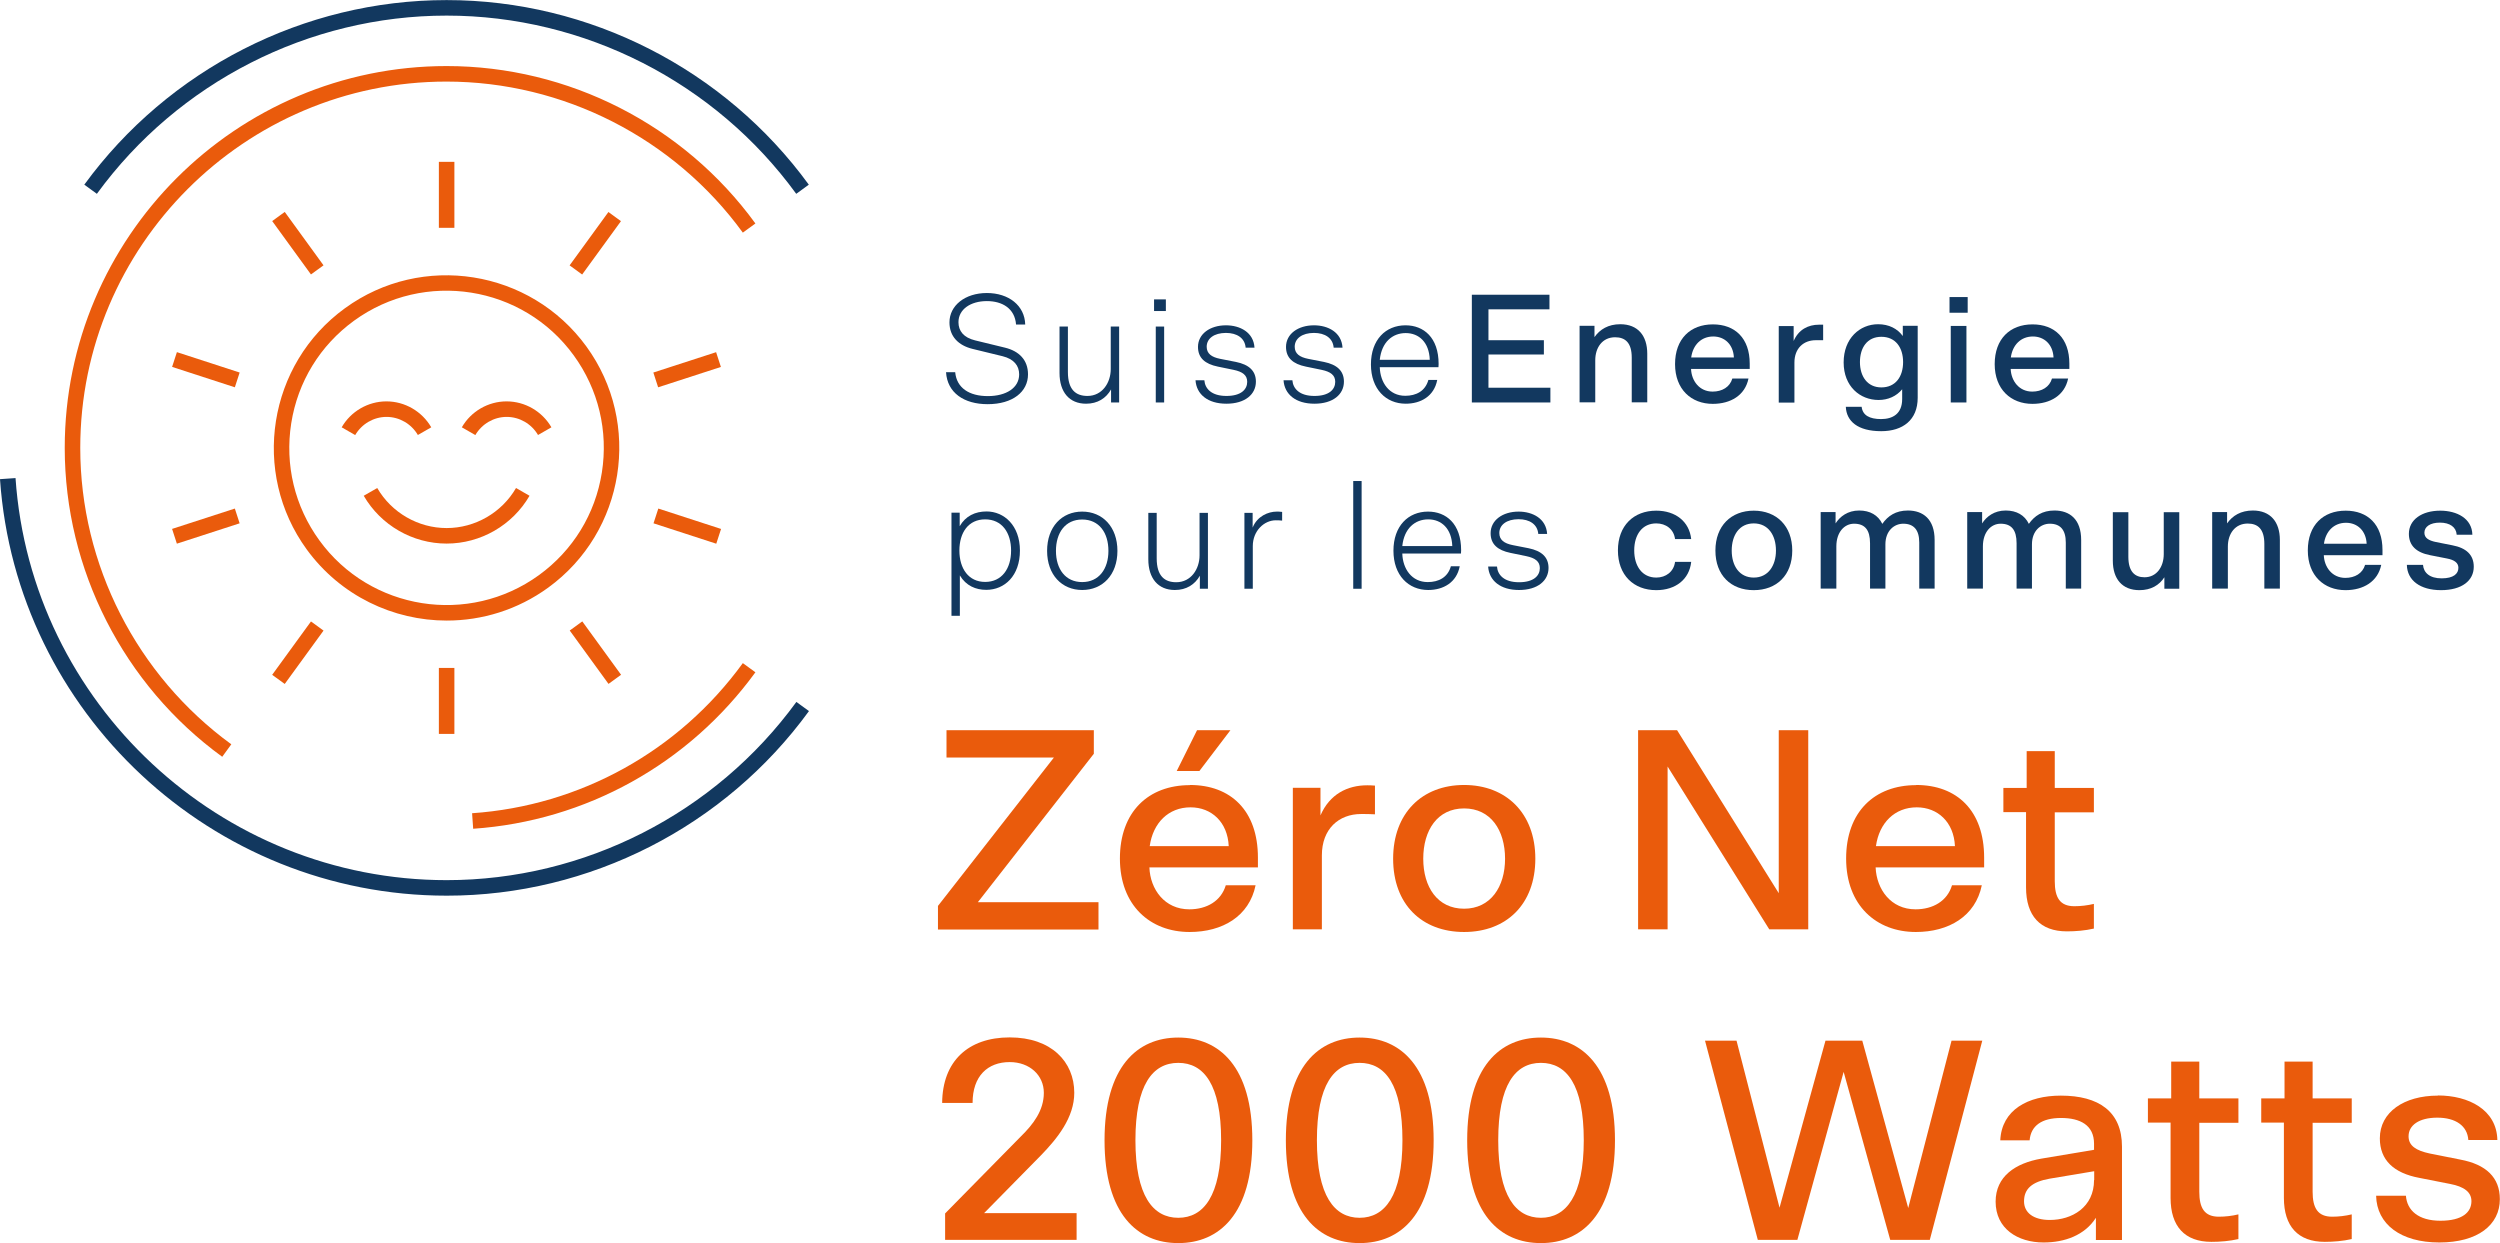 <?xml version="1.0" encoding="UTF-8"?><svg xmlns="http://www.w3.org/2000/svg" width="56.81mm" height="28.25mm" viewBox="0 0 161.04 80.07"><g id="a"><path d="m70.46,47.03v1.52l-7.47,9.56h7.77v1.76h-10.34v-1.52l7.47-9.56h-6.92v-1.76h9.49Z" fill="#ea5b0c"/><path d="m76.65,50.56c2.63,0,4.38,1.65,4.38,4.68v.63h-6.99c.05,1.41.98,2.7,2.57,2.7,1.13,0,2.05-.54,2.35-1.55h1.92c-.41,2-2.13,3.01-4.25,3.01-2.55,0-4.49-1.72-4.49-4.73s1.83-4.73,4.51-4.73Zm2.5,3.94c-.07-1.55-1.11-2.5-2.46-2.5-1.42,0-2.42,1-2.63,2.5h5.08Zm.11-7.47l-2,2.63h-1.46l1.31-2.63h2.15Z" fill="#ea5b0c"/><path d="m88.57,52.45c-.31-.02-.61-.02-.89-.02-1.44,0-2.53.96-2.53,2.66v4.77h-1.87v-9.12h1.78v1.78c.59-1.37,1.74-1.94,3.01-1.94.11,0,.26,0,.5.02v1.85Z" fill="#ea5b0c"/><path d="m89.74,55.31c0-2.94,1.87-4.75,4.57-4.75s4.59,1.81,4.59,4.75-1.87,4.72-4.59,4.72-4.57-1.78-4.57-4.72Zm7.21,0c0-1.83-.92-3.24-2.64-3.24s-2.63,1.41-2.63,3.24.92,3.22,2.63,3.22,2.64-1.41,2.64-3.22Z" fill="#ea5b0c"/><path d="m116.48,59.86h-2.51l-6.55-10.49v10.49h-1.9v-12.83h2.51l6.55,10.5v-10.5h1.9v12.83Z" fill="#ea5b0c"/><path d="m123.43,50.56c2.63,0,4.38,1.65,4.38,4.68v.63h-6.99c.06,1.41.98,2.7,2.57,2.7,1.13,0,2.05-.54,2.35-1.55h1.92c-.41,2-2.13,3.01-4.25,3.01-2.55,0-4.49-1.72-4.49-4.73s1.83-4.73,4.51-4.73Zm2.5,3.94c-.07-1.55-1.11-2.5-2.46-2.5-1.42,0-2.42,1-2.63,2.5h5.09Z" fill="#ea5b0c"/><path d="m129.05,50.75h1.5v-2.37h1.81v2.37h2.52v1.57h-2.52v4.44c0,1.05.33,1.61,1.26,1.61.41,0,.85-.05,1.26-.15v1.59c-.56.13-1.18.18-1.74.18-1.72,0-2.63-1-2.63-2.83v-4.85h-1.46v-1.57Z" fill="#ea5b0c"/><path d="m60.88,78.16l4.86-4.94c.83-.81,1.5-1.7,1.5-2.83s-.91-1.98-2.2-1.98c-1.41,0-2.39.89-2.39,2.63h-1.96c.02-2.68,1.67-4.22,4.35-4.22s4.16,1.57,4.16,3.57c0,1.59-1.09,2.94-2.15,4.03l-3.66,3.72h5.96v1.72h-8.47v-1.7Z" fill="#ea5b0c"/><path d="m71.15,73.45c0-4.75,2.11-6.62,4.75-6.62s4.77,1.87,4.77,6.62-2.13,6.62-4.77,6.62-4.75-1.87-4.75-6.62Zm7.51,0c0-3.59-1.11-4.99-2.76-4.99s-2.76,1.41-2.76,4.99,1.13,4.99,2.76,4.99,2.76-1.41,2.76-4.99Z" fill="#ea5b0c"/><path d="m82.83,73.45c0-4.75,2.11-6.62,4.75-6.62s4.77,1.87,4.77,6.62-2.13,6.62-4.77,6.62-4.75-1.87-4.75-6.62Zm7.51,0c0-3.59-1.11-4.99-2.76-4.99s-2.75,1.41-2.75,4.99,1.13,4.99,2.75,4.99,2.76-1.41,2.76-4.99Z" fill="#ea5b0c"/><path d="m94.51,73.45c0-4.75,2.11-6.62,4.75-6.62s4.77,1.87,4.77,6.62-2.13,6.62-4.77,6.62-4.75-1.87-4.75-6.62Zm7.51,0c0-3.59-1.11-4.99-2.76-4.99s-2.75,1.41-2.75,4.99,1.13,4.99,2.75,4.99,2.76-1.41,2.76-4.99Z" fill="#ea5b0c"/><path d="m121.76,79.86l-3-10.82-2.98,10.82h-2.55l-3.4-12.83h2.03l2.77,10.76,2.96-10.76h2.37l2.96,10.78,2.79-10.78h1.98l-3.38,12.83h-2.55Z" fill="#ea5b0c"/><path d="m135.01,79.86v-1.42c-.72,1.13-2.02,1.59-3.37,1.59-1.67,0-3.09-.89-3.09-2.63,0-1.63,1.28-2.48,2.94-2.77l3.4-.57v-.39c0-1.2-.89-1.66-2.13-1.66s-1.94.5-2.02,1.44h-1.89c.09-1.96,1.78-2.88,3.9-2.88,2.44,0,3.94,1.02,3.94,3.29v6.01h-1.7Zm-.11-3.85v-.57l-2.87.48c-1.13.2-1.65.65-1.65,1.46,0,.72.59,1.2,1.66,1.2,1.42,0,2.85-.81,2.85-2.57Z" fill="#ea5b0c"/><path d="m138.36,70.75h1.5v-2.37h1.81v2.37h2.52v1.57h-2.52v4.44c0,1.05.33,1.61,1.26,1.61.41,0,.85-.05,1.26-.15v1.59c-.55.13-1.18.18-1.74.18-1.72,0-2.63-1-2.63-2.83v-4.85h-1.46v-1.57Z" fill="#ea5b0c"/><path d="m145.66,70.75h1.5v-2.37h1.81v2.37h2.52v1.57h-2.52v4.44c0,1.05.33,1.61,1.26,1.61.41,0,.85-.05,1.26-.15v1.59c-.56.13-1.18.18-1.74.18-1.72,0-2.63-1-2.63-2.83v-4.85h-1.46v-1.57Z" fill="#ea5b0c"/><path d="m157.04,70.56c1.98,0,3.79.92,3.83,2.87h-1.87c-.06-.91-.81-1.44-2-1.44s-1.85.5-1.85,1.2c0,.61.48.92,1.37,1.11l1.96.39c1.66.31,2.55,1.15,2.55,2.55,0,1.66-1.42,2.79-3.9,2.79s-4.03-1.17-4.07-3.01h1.92c.07.94.8,1.61,2.22,1.61s2-.55,2-1.26c0-.59-.48-.94-1.37-1.11l-1.98-.39c-1.66-.31-2.55-1.15-2.55-2.55,0-1.68,1.55-2.75,3.74-2.75Z" fill="#ea5b0c"/><path d="m60.94,23.97h.59c.09,1.01.9,1.54,2.1,1.54s2.02-.54,2.02-1.4c0-.56-.34-.99-1.07-1.17l-1.93-.47c-.9-.22-1.49-.79-1.49-1.71,0-1.08,1-1.89,2.41-1.89s2.44.81,2.47,2.03h-.59c-.08-1.04-.89-1.51-1.88-1.51-1.05,0-1.83.53-1.83,1.36,0,.56.33.99,1.07,1.17l1.93.47c.9.22,1.48.79,1.48,1.72,0,1.11-.97,1.92-2.6,1.92-1.52,0-2.6-.73-2.68-2.06Z" fill="#12385f"/><path d="m72.09,21.03v4.89h-.52v-.84c-.32.57-.87.92-1.61.92-1.08,0-1.71-.75-1.71-1.98v-2.99h.54v2.93c0,1.14.51,1.54,1.26,1.54.95,0,1.5-.85,1.5-1.73v-2.74h.54Z" fill="#12385f"/><path d="m74.34,19.28h.76v.75h-.76v-.75Zm.65,1.75v4.89h-.54v-4.89h.54Z" fill="#12385f"/><path d="m78.97,20.95c.91,0,1.78.45,1.84,1.44h-.57c-.05-.62-.56-.95-1.27-.95-.76,0-1.24.36-1.24.89,0,.44.31.67.87.78l1.02.2c.83.17,1.28.57,1.28,1.27,0,.81-.69,1.42-1.9,1.42s-1.93-.61-1.99-1.51h.57c.04.54.46,1.01,1.42,1.01s1.34-.43,1.34-.91c0-.43-.3-.65-.87-.77l-1.02-.21c-.83-.17-1.28-.56-1.28-1.27,0-.83.77-1.39,1.8-1.39Z" fill="#12385f"/><path d="m84.64,20.95c.91,0,1.78.45,1.84,1.44h-.57c-.05-.62-.56-.95-1.27-.95-.76,0-1.24.36-1.24.89,0,.44.31.67.87.78l1.02.2c.83.17,1.28.57,1.28,1.27,0,.81-.69,1.42-1.9,1.42s-1.93-.61-1.99-1.51h.57c.04.54.46,1.01,1.42,1.01s1.34-.43,1.34-.91c0-.43-.3-.65-.87-.77l-1.02-.21c-.83-.17-1.28-.56-1.28-1.27,0-.83.77-1.39,1.8-1.39Z" fill="#12385f"/><path d="m90.54,20.95c1.16,0,2.13.78,2.13,2.49,0,.05,0,.12-.01.21h-3.78c.03.99.61,1.84,1.64,1.84.7,0,1.29-.3,1.49-1.02h.57c-.2,1.05-1.06,1.53-2.03,1.53-1.27,0-2.24-.94-2.24-2.53s.95-2.52,2.23-2.52Zm1.56,2.22c-.04-1.13-.7-1.72-1.55-1.72s-1.55.58-1.67,1.72h3.22Z" fill="#12385f"/><path d="m94.81,18.98h5v.94h-3.93v1.99h3.57v.92h-3.57v2.14h3.99v.95h-5.06v-6.94Z" fill="#12385f"/><path d="m101.75,25.91v-4.93h.96v.73c.35-.5.89-.83,1.66-.83,1.13,0,1.74.73,1.74,1.9v3.13h-1v-2.88c0-.96-.42-1.31-1.07-1.31-.82,0-1.28.66-1.28,1.48v2.71h-1.01Z" fill="#12385f"/><path d="m110.34,20.89c1.42,0,2.37.89,2.37,2.53v.34h-3.78c.03.76.53,1.46,1.39,1.46.61,0,1.11-.29,1.27-.84h1.04c-.22,1.08-1.15,1.63-2.3,1.63-1.38,0-2.43-.93-2.43-2.56s.99-2.56,2.44-2.56Zm1.35,2.13c-.04-.84-.6-1.35-1.33-1.35-.77,0-1.31.54-1.42,1.35h2.75Z" fill="#12385f"/><path d="m117.44,21.91c-.17,0-.33,0-.48,0-.78,0-1.37.52-1.37,1.44v2.58h-1.01v-4.93h.96v.96c.32-.74.94-1.05,1.63-1.05.06,0,.14,0,.27,0v1Z" fill="#12385f"/><path d="m123.53,25.62c0,1.43-.96,2.15-2.35,2.15-1.51,0-2.24-.64-2.28-1.57h1.02c.06.54.5.79,1.25.79s1.36-.34,1.36-1.29v-.63c-.37.45-.91.69-1.52.69-1.19,0-2.25-.87-2.25-2.42s1.04-2.46,2.22-2.46c.69,0,1.24.28,1.59.76v-.66h.96v4.64Zm-2.34-.67c.92,0,1.4-.7,1.4-1.63s-.48-1.63-1.4-1.63-1.38.71-1.38,1.63.48,1.63,1.38,1.63Z" fill="#12385f"/><path d="m125.58,19.13h1.17v1.01h-1.17v-1.01Zm1.09,1.86v4.93h-1.01v-4.93h1.01Z" fill="#12385f"/><path d="m130.93,20.89c1.42,0,2.37.89,2.37,2.53v.34h-3.78c.03.76.53,1.46,1.39,1.46.61,0,1.11-.29,1.27-.84h1.04c-.22,1.08-1.15,1.63-2.3,1.63-1.38,0-2.43-.93-2.43-2.56s.99-2.56,2.44-2.56Zm1.35,2.13c-.04-.84-.6-1.35-1.33-1.35-.77,0-1.31.54-1.42,1.35h2.75Z" fill="#12385f"/><path d="m61.83,37.06v2.6h-.54v-6.64h.53v.87c.38-.66,1-.95,1.73-.95,1.13,0,2.15.9,2.15,2.52s-.98,2.53-2.17,2.53c-.67,0-1.3-.26-1.7-.93Zm3.3-1.6c0-1.16-.59-2.01-1.67-2.01s-1.66.85-1.66,2.01.59,2.02,1.66,2.02,1.67-.85,1.67-2.02Z" fill="#12385f"/><path d="m67.45,35.48c0-1.55.95-2.53,2.26-2.53s2.27.98,2.27,2.53-.96,2.52-2.27,2.52-2.26-.98-2.26-2.52Zm3.95,0c0-1.17-.6-2.02-1.69-2.02s-1.69.85-1.69,2.02.61,2.01,1.69,2.01,1.69-.85,1.69-2.01Z" fill="#12385f"/><path d="m77.81,33.03v4.89h-.52v-.84c-.32.57-.87.92-1.61.92-1.08,0-1.71-.75-1.71-1.98v-2.99h.54v2.93c0,1.14.51,1.54,1.26,1.54.95,0,1.5-.85,1.5-1.73v-2.74h.54Z" fill="#12385f"/><path d="m82.59,33.53c-.16-.02-.29-.02-.41-.02-.75,0-1.48.68-1.48,1.66v2.75h-.54v-4.89h.53v.95c.29-.73,1-1.03,1.55-1.03.1,0,.19,0,.35.02v.56Z" fill="#12385f"/><path d="m87.71,30.98v6.94h-.54v-6.94h.54Z" fill="#12385f"/><path d="m91.99,32.95c1.16,0,2.13.78,2.13,2.49,0,.05,0,.12-.01.21h-3.78c.03.99.61,1.84,1.64,1.84.7,0,1.29-.3,1.49-1.02h.57c-.2,1.05-1.06,1.53-2.03,1.53-1.27,0-2.24-.94-2.24-2.53s.95-2.52,2.23-2.52Zm1.56,2.22c-.04-1.13-.7-1.72-1.55-1.72s-1.55.58-1.67,1.72h3.22Z" fill="#12385f"/><path d="m97.82,32.95c.91,0,1.78.45,1.84,1.44h-.57c-.05-.62-.56-.95-1.27-.95-.76,0-1.24.36-1.24.89,0,.44.31.67.87.78l1.02.2c.83.17,1.28.57,1.28,1.27,0,.81-.69,1.42-1.9,1.42s-1.93-.61-1.99-1.51h.57c.04.54.46,1.01,1.42,1.01s1.34-.43,1.34-.91c0-.43-.3-.65-.87-.77l-1.02-.21c-.83-.17-1.28-.56-1.28-1.27,0-.83.77-1.39,1.8-1.39Z" fill="#12385f"/><path d="m106.69,37.2c.62,0,1.13-.38,1.21-1.01h1.04c-.12,1.13-1.01,1.82-2.25,1.82-1.46,0-2.47-.97-2.47-2.56s1.01-2.56,2.47-2.56c1.24,0,2.13.7,2.25,1.83h-1.04c-.08-.64-.59-1.01-1.21-1.01-.9,0-1.42.72-1.42,1.74s.52,1.75,1.42,1.75Z" fill="#12385f"/><path d="m110.5,35.46c0-1.59,1.01-2.57,2.47-2.57s2.48.98,2.48,2.57-1.01,2.55-2.48,2.55-2.47-.96-2.47-2.55Zm3.9,0c0-.99-.5-1.75-1.43-1.75s-1.42.76-1.42,1.75.5,1.74,1.42,1.74,1.43-.76,1.43-1.74Z" fill="#12385f"/><path d="m124.62,37.91h-.99v-2.97c0-.81-.35-1.21-1.03-1.21-.58,0-1.15.45-1.15,1.33v2.85h-.99v-2.92c0-.86-.33-1.26-1.03-1.26-.62,0-1.14.54-1.14,1.46v2.72h-1.01v-4.93h.96v.73c.28-.44.78-.83,1.52-.83.7,0,1.22.3,1.49.86.36-.51.86-.86,1.65-.86.98,0,1.72.56,1.72,1.9v3.13Z" fill="#12385f"/><path d="m134.06,37.91h-.99v-2.97c0-.81-.35-1.21-1.03-1.21-.58,0-1.15.45-1.15,1.33v2.85h-.99v-2.92c0-.86-.33-1.26-1.03-1.26-.62,0-1.14.54-1.14,1.46v2.72h-1.01v-4.93h.96v.73c.28-.44.78-.83,1.52-.83.7,0,1.22.3,1.49.86.36-.51.86-.86,1.65-.86.98,0,1.72.56,1.72,1.9v3.13Z" fill="#12385f"/><path d="m140.38,32.99v4.93h-.96v-.74c-.33.51-.86.83-1.61.83-1.11,0-1.71-.73-1.71-1.89v-3.13h1v2.87c0,.95.41,1.32,1.04,1.32.78,0,1.24-.67,1.24-1.49v-2.7h1Z" fill="#12385f"/><path d="m142.5,37.91v-4.93h.96v.73c.35-.5.89-.83,1.66-.83,1.13,0,1.74.73,1.74,1.9v3.13h-1v-2.88c0-.96-.42-1.31-1.07-1.31-.82,0-1.28.66-1.28,1.48v2.71h-1.01Z" fill="#12385f"/><path d="m151.1,32.89c1.42,0,2.37.89,2.37,2.53v.34h-3.78c.03.76.53,1.46,1.39,1.46.61,0,1.11-.29,1.27-.84h1.04c-.22,1.08-1.15,1.63-2.3,1.63-1.38,0-2.43-.93-2.43-2.56s.99-2.56,2.44-2.56Zm1.35,2.13c-.04-.84-.6-1.35-1.33-1.35-.77,0-1.31.54-1.42,1.35h2.75Z" fill="#12385f"/><path d="m157.19,32.89c1.07,0,2.05.5,2.07,1.55h-1.01c-.03-.49-.44-.78-1.08-.78s-1,.27-1,.65c0,.33.26.5.74.6l1.06.21c.9.17,1.38.62,1.38,1.38,0,.9-.77,1.51-2.11,1.51s-2.18-.63-2.2-1.63h1.04c.04.51.43.87,1.2.87s1.08-.3,1.08-.68c0-.32-.26-.51-.74-.6l-1.07-.21c-.9-.17-1.38-.62-1.38-1.38,0-.91.84-1.49,2.02-1.49Z" fill="#12385f"/></g><g id="b"><path d="m28.77,57.69C13.67,57.69,1.04,45.91,0,30.86l1-.07c1,14.53,13.2,25.9,27.77,25.9,8.87,0,17.29-4.29,22.53-11.48l.81.59c-5.42,7.45-14.14,11.89-23.33,11.89Z" fill="#12385f"/><path d="m51.29,12.48C46.06,5.29,37.64,1,28.77,1S11.48,5.29,6.24,12.48l-.81-.59C10.86,4.45,19.58,0,28.77,0s17.91,4.45,23.33,11.89l-.81.59Z" fill="#12385f"/><path d="m30.48,53.38l-.07-1c6.96-.48,13.32-4,17.44-9.67l.81.59c-4.29,5.9-10.92,9.58-18.18,10.08Z" fill="#ea5b0c"/><path d="m14.31,48.74c-6.35-4.62-10.14-12.06-10.14-19.89C4.17,15.28,15.21,4.25,28.77,4.25c7.84,0,15.27,3.79,19.89,10.14l-.81.59c-4.43-6.09-11.57-9.73-19.09-9.73C15.76,5.25,5.17,15.84,5.17,28.85c0,7.52,3.64,14.65,9.73,19.09l-.59.81Z" fill="#ea5b0c"/></g><g id="c"><path d="m28.78,39.97c-3.44,0-6.84-1.59-9.02-4.58h0c-3.61-4.96-2.5-11.94,2.46-15.54,4.96-3.61,11.94-2.5,15.55,2.46s2.5,11.94-2.46,15.54c-1.97,1.43-4.26,2.12-6.53,2.12Zm-8.21-5.17c3.28,4.52,9.63,5.52,14.15,2.24,2.19-1.59,3.63-3.94,4.05-6.61.42-2.67-.22-5.35-1.81-7.54-3.28-4.52-9.63-5.52-14.15-2.24-2.19,1.59-3.63,3.94-4.05,6.61-.42,2.67.22,5.35,1.81,7.54h0Z" fill="#ea5b0c"/><rect x="28.27" y="10.42" width="1" height="4.25" fill="#ea5b0c"/><rect x="18.69" y="13.53" width="1" height="4.25" transform="translate(-5.54 14.27) rotate(-35.99)" fill="#ea5b0c"/><rect x="12.77" y="21.68" width="1" height="4.25" transform="translate(-13.48 29.07) rotate(-71.99)" fill="#ea5b0c"/><rect x="11.14" y="33.38" width="4.25" height="1" transform="translate(-9.81 5.75) rotate(-17.97)" fill="#ea5b0c"/><rect x="17.06" y="41.53" width="4.25" height="1" transform="translate(-26.09 32.84) rotate(-53.98)" fill="#ea5b0c"/><rect x="28.27" y="43.02" width="1" height="4.25" fill="#ea5b0c"/><rect x="37.85" y="39.91" width="1" height="4.25" transform="translate(-17.38 30.57) rotate(-36)" fill="#ea5b0c"/><rect x="43.77" y="31.76" width="1" height="4.25" transform="translate(-1.64 65.51) rotate(-71.99)" fill="#ea5b0c"/><rect x="42.14" y="23.31" width="4.25" height="1" transform="translate(-5.19 14.82) rotate(-17.97)" fill="#ea5b0c"/><rect x="36.22" y="15.16" width="4.25" height="1" transform="translate(3.13 37.47) rotate(-53.98)" fill="#ea5b0c"/><path d="m28.77,35.01c-2.19,0-4.24-1.18-5.34-3.08l.87-.5c.92,1.59,2.64,2.58,4.47,2.58s3.55-.99,4.47-2.58l.87.5c-1.1,1.9-3.15,3.08-5.34,3.08Z" fill="#ea5b0c"/><path d="m26.92,28.02c-.42-.72-1.19-1.17-2.02-1.17-.83,0-1.6.45-2.02,1.17l-.87-.5c.59-1.03,1.7-1.67,2.88-1.67,1.19,0,2.29.64,2.89,1.67l-.87.5Z" fill="#ea5b0c"/><path d="m34.66,28.02c-.42-.72-1.19-1.17-2.02-1.17-.83,0-1.6.45-2.02,1.17l-.87-.5c.59-1.03,1.7-1.67,2.88-1.67,1.19,0,2.29.64,2.89,1.67l-.87.5Z" fill="#ea5b0c"/></g></svg>